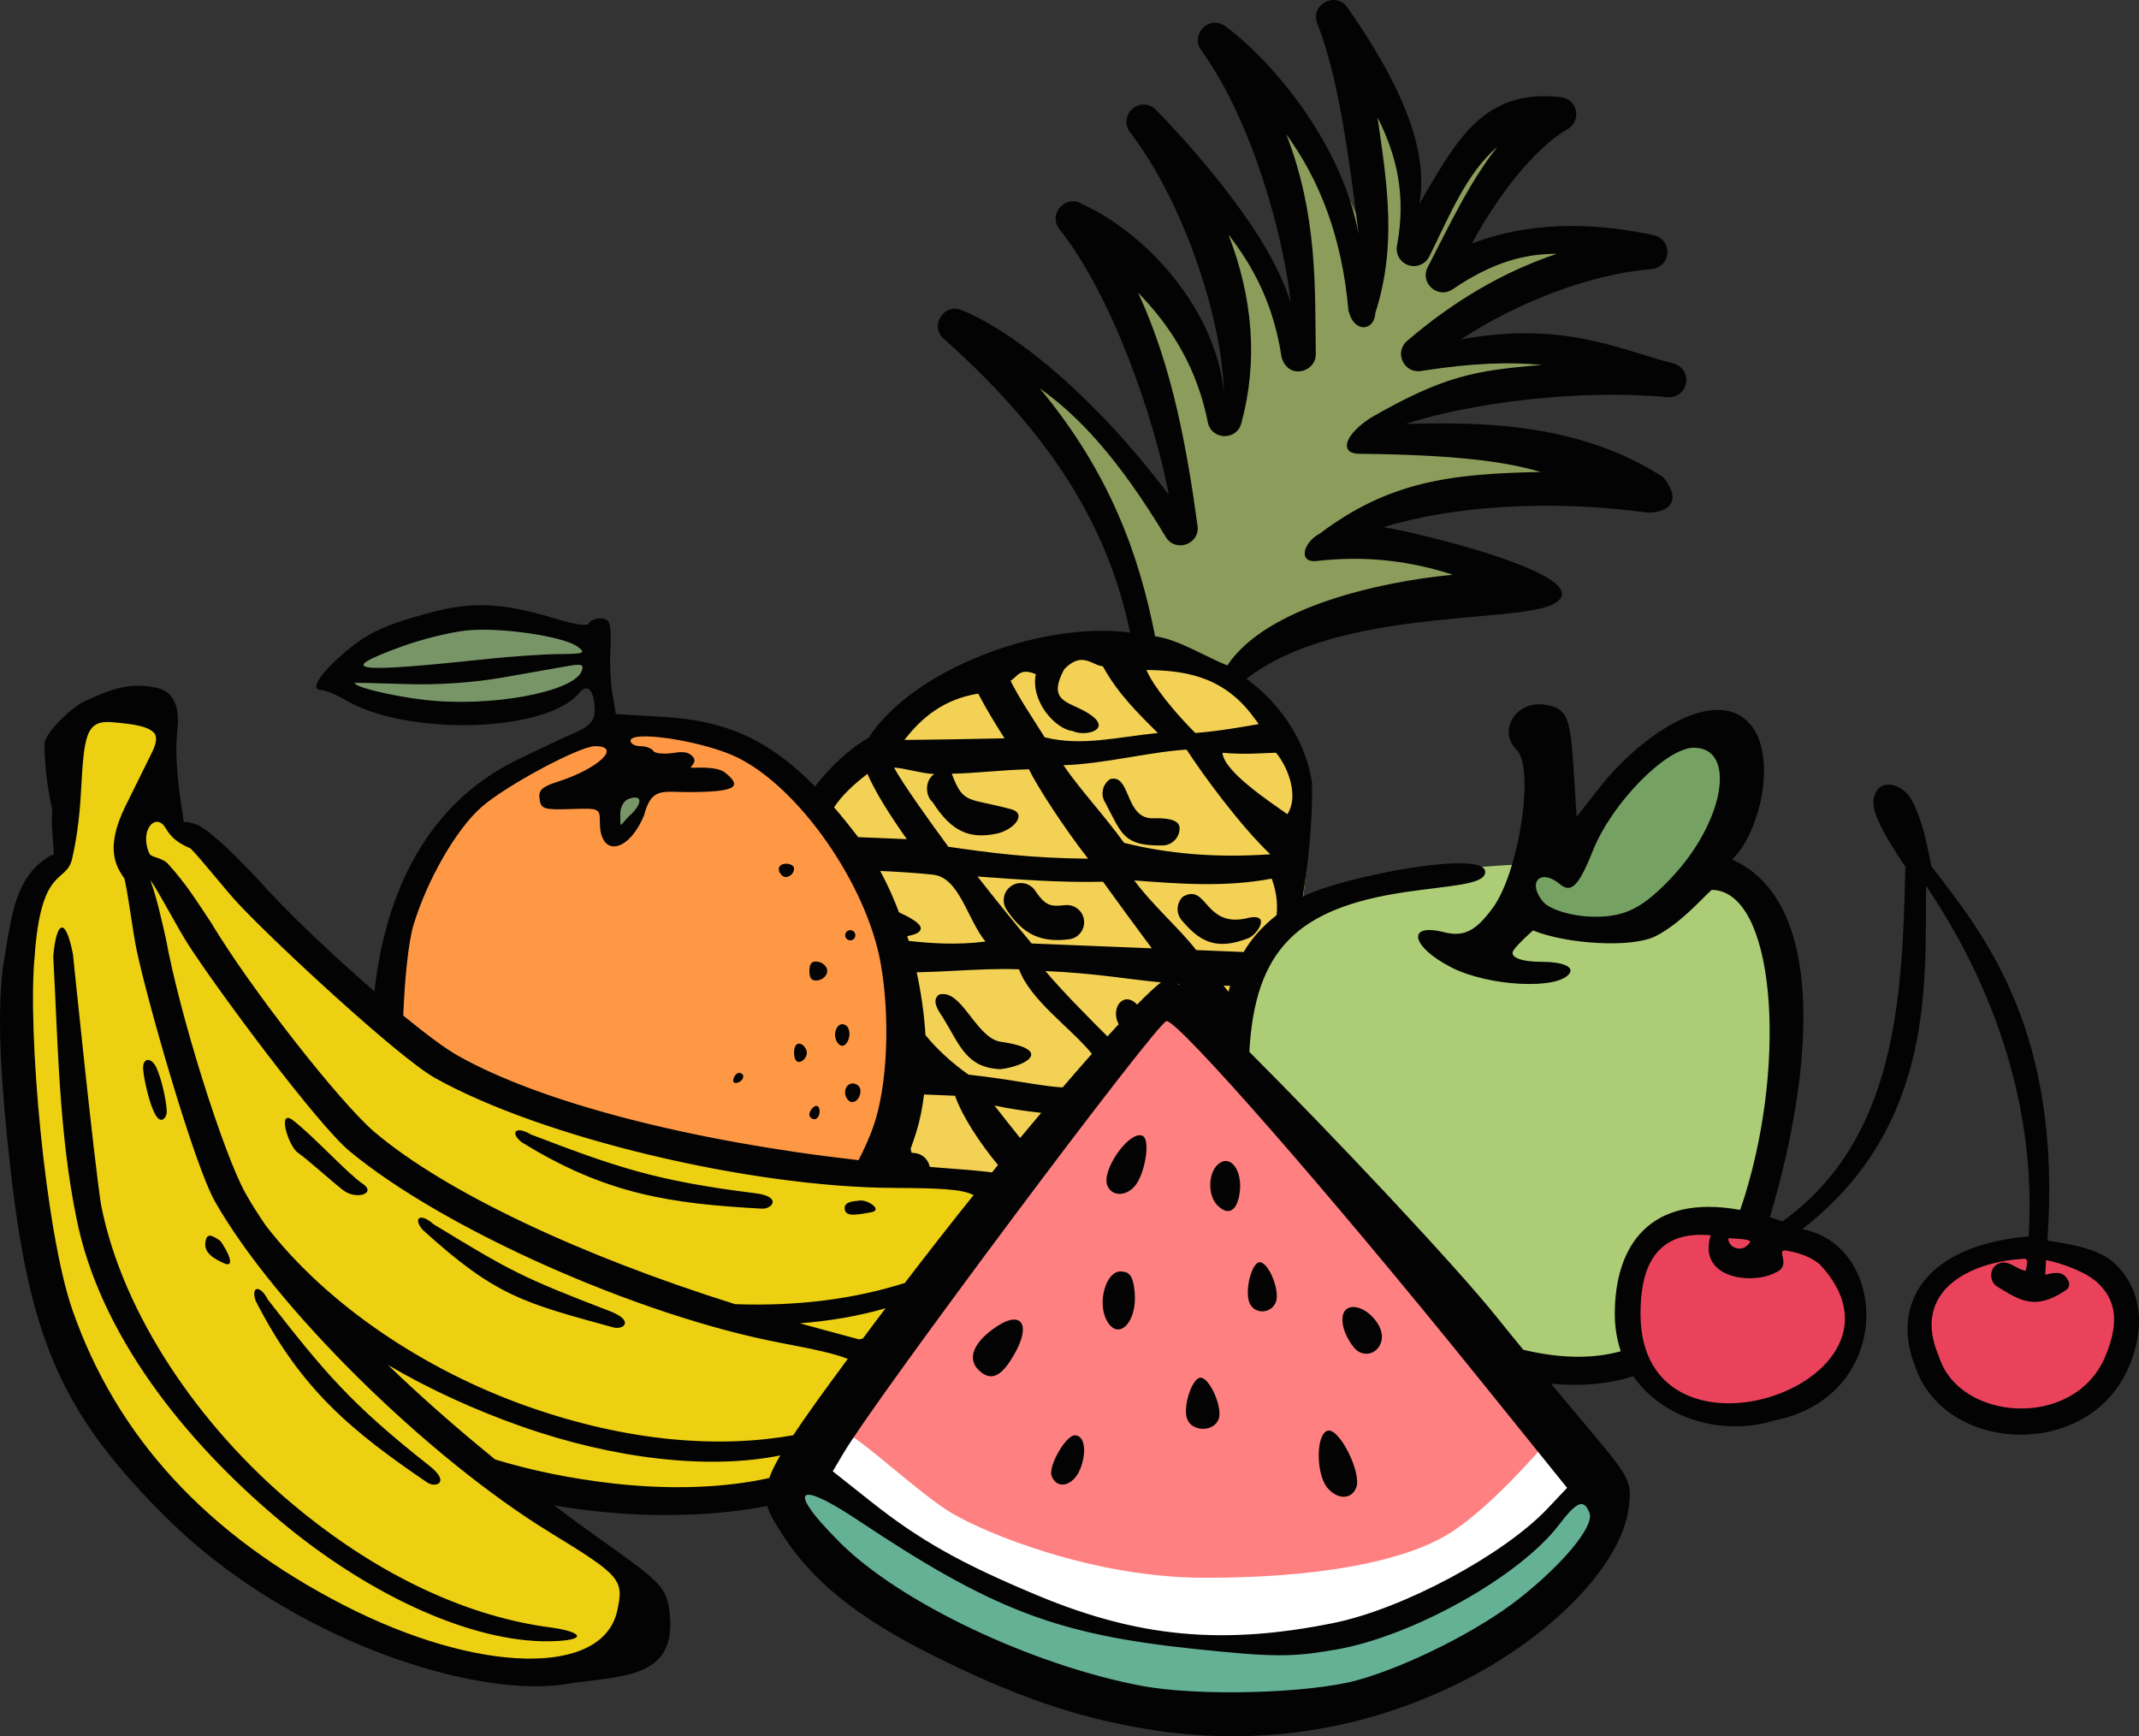 <?xml version="1.0" ?><svg xmlns="http://www.w3.org/2000/svg" width="347.671mm" height="282.209mm" viewBox="0 0 347.671 282.209">
    <rect x="0" y="0" width="347.671" height="282.209" fill="#333333" stroke="none"/>
    <path fill="#f3d155" d="m -336.89,436.414 c 4.419,-14.997 18.745,-63.222 67.574,-59.387 2.768,-1.583 14.51,3.138 15.065,5.85 2.848,-0.031 27.537,18.18 -1.91,72.352 -25.907,47.659 -90.683,30.289 -80.73,-18.815 z" color="#000" overflow="visible" paint-order="fill markers stroke" transform="translate(-2525.184,-2082.8) translate(2979.484,1810.783)"/>
    <path fill="#8b9c5b" d="m -269.315,377.027 c -5.296,-28.364 -29.728,-51.73 -29.728,-51.73 10.512,6.83 20.622,12.801 37.151,32.491 -0.798,-18.542 -9.355,-34.007 -17.272,-49.726 8.422,9.33 17.552,13.478 24.637,32.59 0.85,-17.647 -3.926,-33.574 -12.601,-48.306 8.669,11.716 20.395,20.786 24.559,36.402 2.177,-18.214 -4.637,-32.886 -10.733,-47.841 9.933,11.281 22.525,21.938 22.547,41.969 l -3.544,-40.541 c 4.871,8.877 7.584,13.914 10.222,29.128 7.765,-13.648 15.725,-19.284 22.558,-21.338 l -18.01,25.558 c 18.269,-6.34 21.197,-3.557 29.039,-3.696 l -31.81,17.369 34.211,3.447 c -13.983,3.603 -28.172,2.407 -44.746,11.215 l 43.862,5.852 c -17.153,2.637 -38.485,2.285 -48.208,10.236 l 31.339,7.061 c -20.457,4.187 -39.66,6.272 -48.407,15.713 -0.555,-2.712 -7.772,-3.115 -15.065,-5.85 z" color="#000" overflow="visible" paint-order="fill markers stroke" transform="translate(-2525.184,-2082.8) translate(2979.484,1810.783)"/>
    <path fill="#ff9845" d="m -375.463,372.358 c 7.419,0.056 13.595,2.128 18.334,4.949 1.697,10.952 -24.747,12.03 -32.118,10.74 -7.371,-1.29 -11.057,-6.002 -11.057,-6.002 0,0 11.262,-8.635 20.593,-9.504 1.458,-0.136 2.875,-0.195 4.249,-0.184 z m 26.42,18.939 c 12.389,-0.028 25.858,3.197 34.768,21.611 10.56,21.824 7.84,43.85 -1.55,55.38 -9.39,11.531 -23.606,31.38 -48.178,17.98 -24.572,-13.4 -35.128,-39.777 -22.612,-70.316 5.47,-13.347 20.914,-23.691 30.836,-24.382 2.185,-0.152 4.442,-0.269 6.736,-0.274 z" transform="translate(-2525.184,-2082.8) translate(2979.484,1810.783)"/>
    <path fill="#779569" fill-opacity=".985" d="m -374.821,372.35 c 13.338,-0.073 17.692,4.956 17.692,4.956 -4.387,6.637 -2.487,8.637 -16.004,10.829 -13.518,2.192 -27.172,-6.09 -27.172,-6.09 0,0 11.002,-9.446 24.842,-9.688 0.216,-0.004 0.43,-0.006 0.642,-0.007 z m 23.668,25.182 c 1.468,0.004 2.731,0.683 2.731,0.683 0.346,2.571 -2.971,8.819 -5.053,9.799 -2.082,0.981 -2.892,-5.943 -0.808,-8.886 0.879,-1.242 2.059,-1.598 3.131,-1.596 z" paint-order="markers stroke fill" transform="translate(-2525.184,-2082.8) translate(2979.484,1810.783)"/>
    <path fill="#eed013" d="m -429.889,385.924 1.295,4.643 1.32,0.329 -0.614,2.203 3.485,12.498 3.233,1.068 c 0,0 17.726,29.587 50.233,43.938 32.506,14.351 75.955,12.976 75.955,12.976 0,0 28.092,6.854 -8.704,24.712 -2.859,1.388 -5.735,2.568 -8.619,3.591 4.525,2.432 20.336,12.689 -14.139,22.168 -16.505,4.538 -32.465,3.669 -47.076,-1.231 12.043,8.979 21.539,14.316 21.539,14.316 0,0 20.497,20.397 -20.231,16.648 -40.729,-3.749 -67.726,-35.215 -77.059,-73.339 -9.332,-38.124 3.708,-59.601 3.708,-59.601 l 1.808,-8.138 -1.534,-10.766 3.032,-0.353 -0.562,-1.667 2.044,-0.631 0.369,-1.66 2.772,0.69 z" color="#000" overflow="visible" paint-order="fill markers stroke" transform="translate(-2525.184,-2082.8) translate(2979.484,1810.783)"/>
    <path fill="#accd76" d="m -206.311,412.482 c -9.444,0.376 -37.251,2.352 -41.851,12.168 -4.6,9.816 -11.536,39.055 10.489,54.035 22.025,14.98 48.959,27.786 64.78,0.094 15.82,-27.692 6.328,-61.136 -1.628,-64.704 2.673,-12.945 4.38,-35.086 -16.353,-15.736 -20.734,19.35 -15.437,14.144 -15.437,14.144 z" color="#000" overflow="visible" paint-order="fill markers stroke" transform="translate(-2525.184,-2082.8) translate(2979.484,1810.783)"/>
    <path fill="#75a262" d="m -203.721,419.95 c -2.836,-5.119 -1.629,-7.187 3.069,-9.883 4.698,-2.697 14.997,-16.298 17.993,-17.79 2.996,-1.492 10.473,-2.239 10.473,-2.239 0,0 2.022,15.931 -4.713,22.647 -6.735,6.716 -14.517,13.955 -26.823,7.265 z" paint-order="markers stroke fill" transform="translate(-2525.184,-2082.8) translate(2979.484,1810.783)"/>
    <path fill="#eb425b" d="m -175.098,471.159 c -23.131,-0.429 -14.957,26.728 -1.878,30.142 24.926,2.699 36.18,-25.048 6.929,-29.673 -1.828,-0.289 -3.509,-0.44 -5.051,-0.469 z m 50.131,4.477 c -7.874,0.082 -15.742,3.948 -16.642,11.874 0.023,12.577 7.44,14.23 12.44,15.485 4.999,1.256 20.973,0.732 20.973,-15.088 0,-8.157 -8.389,-12.359 -16.771,-12.272 z" color="#000" overflow="visible" paint-order="fill markers stroke" transform="translate(-2525.184,-2082.8) translate(2979.484,1810.783)"/>
    <path fill="#fff" d="m -328.137,514.822 c 3.354,-6.369 60.782,-77.315 61.793,-78.846 1.011,-1.531 3.23,-1.753 6.584,1.598 3.354,3.351 64.974,75.628 66.429,77.426 1.455,1.797 -0.567,8.455 -6.041,14.158 -5.474,5.703 -28.825,25.542 -62.311,21.437 -33.486,-4.105 -57.478,-19.994 -66.453,-35.773 z" paint-order="markers stroke fill" transform="translate(-2525.184,-2082.8) translate(2979.484,1810.783)"/>
    <path fill="#ff8080" d="m -317.608,504.526 c 3.008,0.932 12.625,10.275 18.099,13.492 5.474,3.218 22.784,10.43 40.957,10.452 18.173,0.022 32.228,-2.53 39.724,-7.146 7.496,-4.616 16.891,-16.067 16.891,-16.067 0,0 -47.467,-55.434 -49.489,-58.408 -2.022,-2.974 -14.376,-12.205 -14.376,-12.205 z" paint-order="markers stroke fill" transform="translate(-2525.184,-2082.8) translate(2979.484,1810.783)"/>
    <path fill="#65b195" d="m -328.137,514.822 4.562,-4.35 c 0,0 15.904,13.759 30.527,19.04 14.622,5.282 21.798,11.184 44.656,9.72 22.858,-1.465 34.152,-10.719 37.776,-13.049 3.625,-2.33 15.806,-13.182 15.806,-13.182 l 2.17,7.101 c 0,0 -21.107,36.216 -68.845,30.247 -47.738,-5.969 -66.651,-35.528 -66.651,-35.528 z" paint-order="markers stroke fill" transform="translate(-2525.184,-2082.8) translate(2979.484,1810.783)"/>
    <path fill="#030303" d="m -237.284,272.028 c -0.243,-0.022 -0.487,-0.011 -0.726,0.031 -1.592,0.277 -2.947,1.895 -2.168,3.821 3.43,8.439 5.339,23.067 6.706,34.211 -2.509,-14.054 -13.36,-27.641 -21.653,-33.805 -2.56,-1.9 -5.794,1.28 -3.937,3.872 8.725,12.154 13.605,31.447 14.553,41.144 -3.161,-10.907 -15.349,-24.678 -21.891,-31.435 -1.03,-1.061 -2.708,-1.135 -3.828,-0.17 -1.12,0.965 -1.294,2.636 -0.397,3.812 9.081,11.858 15.031,31.039 15.247,42.198 -1.379,-13.632 -12.8,-25.912 -23.001,-30.495 -2.659,-1.731 -5.687,1.606 -3.708,4.085 8.396,10.505 15.314,30.281 17.773,43.159 -11.587,-15.39 -24.453,-26.224 -33.662,-30.034 -2.911,-1.204 -5.278,2.579 -2.923,4.671 19.126,16.983 27.051,32.316 30.287,47.735 -15.039,-1.898 -35.631,6.325 -42.506,17.112 -3.375,1.938 -6.219,4.743 -8.717,7.902 -7.498,-7.636 -14.535,-10.697 -24.498,-11.291 l -7.866,-0.47 -0.535,-3.164 c -0.294,-1.74 -0.468,-4.584 -0.388,-6.318 0.249,-5.356 0.062,-6.06 -1.606,-6.06 -0.876,0 -1.717,0.364 -1.869,0.81 -0.164,0.479 -2.317,0.182 -5.261,-0.726 -5.418,-1.669 -9.421,-2.386 -13.396,-2.212 -2.385,0.104 -4.759,0.528 -7.423,1.259 -7.48,2.053 -10.118,3.328 -14.086,6.812 -3.675,3.227 -5.135,5.684 -3.378,5.684 0.675,0 2.469,0.734 3.988,1.629 10.071,5.942 32.68,5.276 37.96,-1.118 1.427,-1.729 2.532,-0.463 2.552,2.923 0.013,2.186 -1.853,2.949 -4.876,4.252 -0.551,0.238 -4.106,1.921 -7.428,3.513 -13.368,6.406 -21.407,19.317 -23.491,37.723 -0.002,0.019 -0.003,0.038 -0.005,0.057 -6.95,-6.009 -14.523,-13.189 -19.083,-18.372 -3.058,-3.142 -5.033,-5.354 -8.647,-8.111 -1.233,-0.813 -2.456,-1.041 -3.233,-1.068 -1.958,-11.347 -0.998,-14.711 -0.972,-16.053 0.054,-2.744 -0.653,-5.145 -3.587,-5.759 -1.238,-0.259 -2.381,-0.338 -3.451,-0.288 -3.209,0.149 -5.76,1.459 -8.241,2.561 -1.812,0.805 -6.216,4.878 -6.41,6.81 -0.026,1.398 0.128,5.815 1.262,10.805 -0.267,2.57 0.239,5.258 0.239,7.169 -6.119,3.054 -6.82,9.661 -7.955,16.536 -1.299,7.037 -0.975,17.972 0.954,34.926 3.165,27.811 8.54,39.765 25.397,56.495 19.759,19.61 50.509,29.812 65.903,26.777 9.422,-1.223 17.352,-1.165 15.699,-12.323 -0.668,-3.599 -2.174,-4.664 -11.951,-11.614 -2.287,-1.626 -4.528,-3.28 -6.745,-4.944 12.463,2.167 24.824,2.013 34.672,0.105 0.411,1.423 1.288,2.816 2.458,4.645 4.806,7.515 12.223,13.497 24.157,19.483 13.519,6.78 23.562,10.252 35.128,12.143 17.348,2.838 34.24,0.431 49.911,-7.109 15.466,-7.443 27.321,-19.581 28.391,-29.071 0.476,-4.225 0.258,-4.627 -7.446,-13.744 -1.547,-1.83 -3.394,-4.064 -5.186,-6.227 4.832,0.475 9.31,0.077 13.359,-1.214 4.864,7.072 14.721,9.75 22.846,7.217 19.643,-3.857 18.781,-28.447 4.611,-31.122 21.843,-16.903 19.913,-40.726 20.124,-55.806 5.874,8.706 18.37,29.718 16.671,56.97 -18.715,1.731 -21.811,12.569 -18.57,20.791 4.535,14.588 28.34,15.796 34.858,0.441 3.122,-7.354 1.5,-13.28 -2.259,-16.781 -2.773,-2.582 -7.467,-3.169 -10.981,-3.772 2.414,-34.283 -10.38,-49.803 -18.848,-60.825 -0.205,-0.953 -0.905,-4.627 -1.577,-6.749 -0.452,-1.429 -0.972,-2.855 -1.665,-4.064 -1.319,-2.532 -5.547,-3.96 -6.158,0.005 -0.106,0.869 0.072,1.504 0.28,2.159 0.415,1.31 1.125,2.665 1.895,4.01 1.126,1.965 2.384,3.829 2.988,4.703 -0.489,21.025 -1.321,44.23 -19.971,57.655 -0.703,-0.245 -1.386,-0.464 -2.057,-0.668 0.485,-1.616 0.974,-3.316 1.484,-5.277 5.94,-22.868 6.562,-46.6 -7.628,-52.87 4.697,-4.41 7.656,-17.638 2.438,-22.535 -5.702,-5.35 -17.205,2.241 -23.979,10.853 l -3.719,4.729 -0.563,-8.813 c -0.482,-7.545 -1.157,-8.897 -4.692,-9.399 -0.291,-0.041 -0.574,-0.061 -0.851,-0.06 -4.145,0.005 -6.567,4.484 -3.621,7.43 2.941,2.941 0.359,19.875 -3.915,25.681 -2.792,3.792 -4.703,4.735 -7.942,3.922 -6.114,-1.535 -5.34,2.34 1.137,5.689 6.106,3.158 17.61,3.731 19.321,0.963 0.662,-1.071 -1.238,-1.831 -4.579,-1.831 -3.34,0 -5.241,-0.76 -4.579,-1.831 0.623,-1.007 3.2,-3.268 3.2,-3.268 5.291,2.182 15.99,2.934 19.942,0.92 3.951,-2.015 7.217,-5.807 9.098,-7.518 10.231,0.127 12.273,27.414 5.406,49.639 -0.254,0.822 -0.518,1.61 -0.788,2.384 -14.766,-2.686 -20.37,5.878 -20.369,16.919 3.1e-4,2.204 0.348,4.222 0.973,6.048 -4.521,1.265 -9.699,1.196 -15.662,-0.19 -0.064,-0.015 -0.125,-0.032 -0.189,-0.047 -1.446,-1.773 -3.042,-3.717 -4.049,-4.983 -6.784,-8.53 -26.892,-29.851 -40.478,-43.443 0.926,-16.571 7.773,-23.356 25.34,-25.963 7.148,-1.061 12.76,-1.162 12.997,-3.152 0.124,-1.041 -1.407,-1.49 -3.846,-1.531 -7.058,-0.117 -21.681,3.183 -25.801,5.443 1.042,-6.54 1.602,-12.863 1.5,-18.523 -0.916,-6.155 -4.491,-12.364 -10.643,-16.913 14.817,-11.501 43.691,-8.957 49.794,-12.103 8.601,-4.393 -22.778,-11.858 -27.531,-12.537 11.295,-3.47 27.031,-4.496 42.731,-2.395 1.452,0.191 6.841,-0.54 2.731,-5.738 -14.092,-9.082 -30.317,-8.921 -41.855,-8.642 10.778,-3.519 28.539,-5.679 42.557,-4.354 1.452,0.136 2.766,-0.868 3.015,-2.305 0.249,-1.438 -0.651,-2.825 -2.064,-3.185 -8.788,-2.232 -17.761,-6.927 -34.486,-3.917 8.491,-5.617 20.462,-10.574 30.951,-11.404 1.383,-0.111 2.475,-1.219 2.565,-2.603 0.09,-1.384 -0.849,-2.625 -2.205,-2.915 -8.03,-1.708 -18.934,-2.731 -29.57,1.364 3.939,-7.346 9.98,-15.404 15.559,-18.607 1.904,-1.094 1.86,-3.855 -0.076,-4.888 -0.211,-0.116 -0.438,-0.198 -0.671,-0.254 -13.202,-1.698 -17.515,7.472 -23.348,17.26 2.008,-10.893 -6.181,-23.976 -11.705,-31.889 -0.537,-0.766 -1.256,-1.135 -1.984,-1.201 z m 6.886,19.076 c 3.046,6.03 4.719,12.559 3.161,20.856 -0.262,1.406 0.58,2.784 1.952,3.191 1.372,0.407 2.829,-0.287 3.377,-1.609 3.197,-6.389 5.916,-13.32 10.993,-17.661 -4.588,5.777 -7.882,12.954 -11.321,19.558 -1.341,2.578 1.655,5.235 4.055,3.597 6.515,-4.456 11.862,-5.796 16.922,-5.76 -8.918,2.984 -17,7.86 -24.34,14.163 -2.134,1.834 -0.526,5.315 2.254,4.879 8.616,-1.352 14.737,-1.483 19.67,-0.975 -10.846,0.852 -16.023,1.803 -27.763,8.544 -4.657,3.011 -4.998,5.858 -1.994,5.889 16.207,0.156 24.135,1.345 29.537,2.954 -14.692,0.281 -24.675,1.565 -35.864,10.002 -2.742,1.435 -3.603,4.819 -0.528,4.469 8.276,-0.947 15.462,0.07 22.133,2.239 -11.913,1.12 -30.375,5.27 -36.649,14.726 -3.258,-1.236 -8.023,-4.27 -11.742,-4.721 -2.545,-12.924 -7.156,-26.346 -18.741,-40.293 6.139,4.342 12.646,11.146 20.473,24.145 1.568,2.601 5.575,1.185 5.161,-1.824 -1.664,-12.034 -3.947,-25.528 -9.656,-37.877 5.579,5.704 9.619,12.445 11.329,21.06 0.576,2.893 4.661,3.036 5.436,0.189 2.76,-10.154 1.875,-20.433 -2.077,-30.682 4.118,5.291 7.347,11.435 8.633,19.948 1.119,3.711 5.507,2.401 5.556,-0.454 -0.144,-11.071 0.292,-22.604 -4.788,-35.801 5.395,7.424 9.028,16.592 10.098,28.64 0.928,3.84 4.254,3.272 4.368,0.379 3.519,-10.915 1.923,-20.936 0.359,-31.771 z m -145.805,83.268 c 5.66,-0.066 13.842,1.287 15.803,2.772 1.365,1.035 1.043,1.16 -3.042,1.19 -2.512,0.019 -7.745,0.373 -11.628,0.788 -22.233,2.373 -24.905,1.963 -13.701,-2.104 3.08,-1.118 7.725,-2.254 10.322,-2.526 0.68,-0.071 1.437,-0.109 2.246,-0.119 z m 97.663,4.91 c 1.326,-0.031 2.363,0.928 3.494,1.04 2.492,4.492 5.617,7.52 8.938,10.842 -6.576,0.643 -12.312,2.202 -18.376,0.701 -0.059,-0.091 -0.123,-0.187 -0.182,-0.276 -1.898,-3.037 -3.875,-5.903 -5.383,-8.919 1.143,-0.614 1.44,-2.203 4.104,-1.069 -0.889,4.528 3.314,8.969 5.942,9.222 2.031,0.999 6.508,-0.16 2.957,-2.621 -3.101,-2.214 -7.295,-1.794 -4.278,-7.397 1.087,-1.128 1.988,-1.503 2.784,-1.522 z m -82.088,0.801 c 1.033,-0.075 1.181,0.206 0.876,1.001 -1.329,3.464 -15.042,5.958 -25.7,4.673 -5.294,-0.638 -11.209,-2.077 -11.214,-2.729 0,-0.056 3.705,0.019 8.235,0.176 5.202,0.179 11.09,-0.221 15.989,-1.086 4.265,-0.754 8.977,-1.586 10.471,-1.848 0.557,-0.098 0.999,-0.162 1.344,-0.187 z m 92.673,0.837 c 5.443,0.086 12.245,0.612 17.378,7.619 0.297,0.374 0.585,0.766 0.862,1.173 -1.866,0.337 -6.458,1.154 -10.302,1.448 -3.349,-3.36 -6.818,-7.569 -7.938,-10.239 z m -27.354,3.837 c 1.318,2.525 2.9,5.09 4.282,7.269 -6.413,0.142 -12.039,0.223 -16.268,0.265 2.807,-3.644 6.389,-6.62 11.986,-7.534 z m -140.911,4.64 c 3.175,0.249 5.123,0.586 6.195,1.172 0.881,0.481 1.765,1.127 0.341,3.923 -0.788,1.546 -1.794,3.679 -3.249,6.58 -1.363,2.693 -2.842,5.522 -2.901,8.796 0.064,1.995 0.527,3.212 1.763,4.968 0.644,2.709 1.346,8.63 2,11.711 1.836,8.649 9.36,34.868 12.709,40.764 9.75,17.163 34.452,41.551 54.525,53.834 11.456,7.01 11.982,7.629 10.849,12.723 -2.372,10.658 -22.525,10.262 -44.28,-0.873 -22.364,-11.446 -37.092,-27.443 -44.269,-48.086 -4.437,-12.759 -7.331,-45.549 -6.127,-57.5 1.037,-14.774 5.125,-11.738 6.063,-15.728 0.626,-2.662 1.203,-6.111 1.474,-11.11 0.477,-8.798 0.761,-11.5 4.908,-11.175 z m 86.324,2.32 c 3.552,-0.12 11.17,1.38 15.271,3.339 10.092,4.817 21.15,20.604 23.459,33.489 1.597,8.911 1.102,20.098 -1.173,26.544 -0.653,1.85 -1.474,3.69 -2.419,5.501 -27.297,-3.081 -51.789,-9.408 -65.241,-17.056 -2.02,-1.148 -5.186,-3.532 -8.758,-6.448 0.242,-5.946 0.832,-11.964 1.667,-14.716 v 0.003 c 2.234,-7.372 6.952,-15.564 11.033,-19.157 3.977,-3.5 15.93,-9.913 18.477,-9.913 4.422,0 0.56,3.658 -6.116,5.793 -2.527,0.808 -3.111,1.371 -2.907,2.8 0.23,1.617 0.714,1.774 5.031,1.627 4.724,-0.16 4.776,-0.137 4.776,2.182 0,5.714 4.659,4.956 7.177,-1.168 1.24,-4.62 2.956,-3.758 7.357,-3.772 7.412,-0.019 8.82,-0.8 5.772,-3.197 -1.242,-0.977 -4.448,-0.76 -5.3,-0.76 -0.852,0 1.218,-0.813 -0.057,-1.955 -0.453,-0.406 -1.017,-0.774 -2.892,-0.47 -1.59,0.258 -3.107,0.12 -3.371,-0.306 -0.264,-0.427 -1.205,-0.776 -2.091,-0.776 -0.887,0 -1.612,-0.396 -1.612,-0.881 0,-0.443 0.733,-0.662 1.917,-0.702 z m 170.909,1.836 c 7.017,0 4.965,12.004 -3.606,21.092 -4.649,4.93 -7.476,6.379 -12.443,6.379 -3.535,0 -7.345,-1.106 -8.467,-2.458 -2.626,-3.164 -0.413,-5.46 2.74,-2.843 1.869,1.551 3.068,0.327 5.407,-5.517 3.074,-7.683 11.892,-16.653 16.37,-16.653 z m -82.45,0.301 c 2.77,4.25 8.635,12.259 13.608,17.022 -9.056,0.627 -16.854,-0.131 -23.767,-1.864 -3.047,-4.261 -7.156,-8.65 -9.854,-12.616 6.698,-0.225 13.86,-2.144 20.012,-2.541 z m 14.542,0.512 c 2.205,2.692 3.651,7.307 1.84,9.993 -2.895,-2.057 -10.292,-6.925 -10.549,-9.978 3.928,0.306 5.828,0.066 8.709,-0.015 z m -62.094,2.429 c 1.368,-0.014 4.901,1.046 6.555,1.023 -1.641,1.101 -1.431,3.609 -0.288,4.575 3.154,4.926 6.097,6.023 10.497,5.112 2.898,-0.695 4.848,-3.26 2.28,-3.956 -6.991,-1.895 -7.773,-0.709 -9.657,-5.772 3.735,-0.06 8.166,-0.612 12.54,-0.72 1.308,2.728 5.714,9.539 9.622,14.529 -9.647,-0.075 -16.2,-1 -22.713,-1.935 -3.033,-4.121 -7.21,-9.954 -8.834,-12.856 z m -4.323,1.006 c 1.336,3.046 3.58,6.609 6.405,10.613 l -7.909,-0.329 c -1.338,-1.754 -2.637,-3.366 -3.909,-4.843 1.256,-1.911 2.991,-3.559 5.413,-5.441 z m 40.057,0.774 c -0.181,-0.007 -0.377,0.015 -0.591,0.069 -1.286,0.853 -1.637,2.586 -0.784,3.872 2.666,5.056 2.931,7.045 9.328,6.921 1.543,-0.035 2.765,-1.314 2.73,-2.856 -0.035,-1.543 -2.676,-1.594 -4.218,-1.559 -4.457,0.171 -3.752,-6.344 -6.465,-6.447 z m -77.67,3.077 c 0.907,0.112 0.714,1.216 -0.727,2.657 -1.882,1.626 -1.823,3.007 -1.823,-0.049 0,-1.03 0.577,-2.093 1.282,-2.364 v -5.1e-4 c 0.541,-0.208 0.966,-0.281 1.268,-0.243 z m -77.774,3.945 c 0.448,0.033 0.91,0.34 1.298,0.992 1.02,1.716 2.113,2.476 4.079,3.34 1.952,1.985 5.615,6.69 7.769,8.989 6.045,6.453 26.045,25 31.961,28.314 17.221,9.646 50.978,17.741 74.51,17.871 7.575,0.042 11.075,0.182 13.028,1.161 -3.778,4.707 -7.524,9.507 -11.176,14.286 -7.79,2.479 -17.032,3.834 -27.589,3.447 -25.203,-7.915 -47.043,-18.229 -58.489,-27.879 -5.731,-4.832 -20.406,-23.616 -26.729,-34.212 -2.433,-3.647 -3.972,-6.182 -7.022,-9.552 -1.064,-1.024 -2.677,-0.926 -2.984,-1.64 -1.228,-2.857 1.2e-4,-5.217 1.345,-5.117 z m 102.218,6.81 c -1.284,0 -1.65,0.98 -0.715,1.915 0.664,0.664 1.961,-0.086 1.961,-1.134 0,-0.43 -0.561,-0.781 -1.246,-0.781 z m 15.252,1.178 c 2.915,0.123 5.771,0.313 8.542,0.598 4.352,0.448 5.544,7.169 8.572,10.878 -4.702,0.587 -8.735,0.302 -12.479,-0.104 -0.078,-0.263 -0.167,-0.518 -0.248,-0.779 1.658,-0.276 3.299,-1.033 1.251,-2.46 -0.964,-0.671 -1.797,-1.032 -2.583,-1.404 -0.901,-2.367 -1.913,-4.638 -3.055,-6.729 z m 15.817,0.901 c 6.683,0.48 13.336,1.012 20.399,0.85 2.724,3.783 5.416,7.454 7.929,10.821 -7.404,-0.296 -9.607,-0.382 -19.532,-0.785 -3.048,-3.665 -6.038,-7.349 -8.796,-10.885 z m 47.812,0.344 c 0.603,1.604 1.049,3.727 0.798,5.93 -2.211,1.772 -3.991,3.654 -5.355,5.996 -2.23,-0.09 -5.567,-0.225 -7.718,-0.311 -2.451,-3.233 -7.211,-7.416 -10.058,-11.324 7.411,0.569 14.823,1.131 22.332,-0.291 z m -182.233,0.296 h 5.2e-4 c 0.022,0.016 0.038,0.03 0.061,0.046 1.557,2.308 4.3,7.602 5.998,10.255 4.766,7.447 21.046,29.333 26.258,33.671 15.172,12.626 46.884,26.746 69.997,31.168 5.655,1.082 8.964,1.783 11.014,2.63 -3.911,5.276 -6.811,9.304 -8.868,12.405 -11.813,2.093 -26.533,1.196 -43.258,-4.711 -16.241,-5.736 -32.322,-16.215 -42.458,-29.362 -1.233,-1.799 -2.352,-3.552 -3.287,-5.222 -3.661,-6.541 -10.776,-29.292 -12.96,-41.436 -0.827,-3.561 -1.382,-6.219 -2.498,-9.444 z m 141.747,0.433 c -0.267,-0.027 -0.538,-0.016 -0.806,0.036 -0.356,0.068 -0.706,0.208 -1.026,0.422 -1.282,0.858 -1.626,2.593 -0.768,3.876 1.217,1.819 2.571,3.282 4.37,4.127 1.799,0.845 3.766,0.921 5.785,0.671 1.531,-0.19 2.619,-1.585 2.429,-3.116 -0.111,-0.898 -0.65,-1.686 -1.446,-2.116 -0.508,-0.279 -1.094,-0.385 -1.67,-0.314 -1.478,0.183 -2.185,0.07 -2.721,-0.182 -0.536,-0.252 -1.178,-0.796 -2.103,-2.178 -0.483,-0.721 -1.243,-1.145 -2.044,-1.226 z m 27.39,1.769 c -0.385,0.013 -0.819,0.143 -1.327,0.429 -1.119,1.063 -1.165,2.831 -0.102,3.95 3.123,3.716 5.872,4.679 10.742,2.803 1.439,-0.558 3.663,-3.974 0.195,-3.346 -6.5,1.739 -6.81,-3.927 -9.507,-3.836 z m -183.601,5.457 c -0.586,0.124 -1.088,1.749 -1.346,4.664 0.751,13.639 0.903,28.66 3.764,42.549 3.758,18.938 17.618,36.186 32.844,49.001 15.227,12.816 32.65,20.508 45.378,19.749 5.141,-0.306 3.451,-1.602 -1.241,-2.217 -12.523,-1.644 -27.234,-7.739 -42.052,-20.21 -14.817,-12.47 -27.353,-30.48 -30.905,-48.372 -1.144,-7.076 -4.586,-40.824 -4.586,-40.824 -0.6,-3.087 -1.27,-4.463 -1.856,-4.339 z m 128.199,0.42 c -0.457,0 -0.83,0.374 -0.83,0.83 0,0.457 0.374,0.831 0.83,0.831 0.457,0 0.83,-0.374 0.83,-0.831 0,-0.457 -0.374,-0.83 -0.83,-0.83 z m -5.848,5.118 c -0.552,0.102 -0.797,0.588 -0.797,1.527 0,1.251 0.434,1.699 1.454,1.502 0.799,-0.154 1.453,-0.83 1.453,-1.502 0,-0.673 -0.654,-1.349 -1.453,-1.503 -0.255,-0.049 -0.473,-0.058 -0.657,-0.024 z m 28.182,1.244 c 1.705,-0.053 3.411,-0.066 5.098,0.003 1.854,5.06 8.366,9.477 11.844,13.731 -1.517,1.716 -3.084,3.506 -4.766,5.471 -3.744,-0.227 -8.05,-1.285 -15.285,-2.078 -2.685,-1.891 -5.066,-4.062 -6.999,-6.426 -0.207,-3.365 -0.693,-6.81 -1.429,-10.213 3.695,-0.063 7.599,-0.366 11.537,-0.488 z m 9.384,0.29 c 8.081,0.327 13.582,1.364 18.782,1.837 -0.921,0.705 -2.233,1.93 -3.875,3.607 -0.598,-0.632 -1.206,-0.889 -1.742,-0.847 -1.249,0.098 -2.101,1.728 -1.498,3.498 0.073,0.196 0.167,0.357 0.245,0.545 -0.597,0.645 -1.179,1.269 -1.826,1.983 -3.449,-3.456 -7.12,-7.139 -10.087,-10.622 z m 21.514,2.057 c 0.045,0.002 0.091,0.009 0.135,0.011 0.088,0.115 0.141,0.176 0.229,0.29 -0.126,-0.105 -0.251,-0.209 -0.364,-0.301 z m 7.442,0.304 c 0.206,0.008 0.646,0.026 1.059,0.042 -0.084,0.316 -0.173,0.62 -0.249,0.95 -0.265,-0.332 -0.572,-0.691 -0.81,-0.992 z m -45.511,1.374 c -0.227,-0.009 -0.459,0.013 -0.698,0.072 -1.274,0.87 -0.313,2.408 0.557,3.682 2.846,4.628 3.826,8.19 9.362,8.46 4.135,-0.469 8.695,-3.115 0.372,-4.421 -4.003,-0.265 -6.191,-7.651 -9.593,-7.793 z m 36.247,4.388 c 2.005,0 26.626,28.157 50.402,57.64 l 14.705,18.234 -3.148,3.33 c -7.171,7.586 -23.55,16.356 -34.803,18.634 -17.928,3.629 -31.643,2.368 -47.942,-4.407 -12.489,-5.192 -19.284,-9.008 -27.182,-15.267 l -6.285,-4.981 1.728,-2.924 c 5.382,-9.11 51.097,-70.258 52.526,-70.258 z m -52.785,0.51 c -0.12,0.012 -0.237,0.051 -0.344,0.116 -1.025,0.634 -0.987,2.641 0.064,3.29 1.02,0.63 2.016,-1.655 1.256,-2.885 -0.225,-0.364 -0.615,-0.558 -0.976,-0.521 z m -6.945,3.155 c -0.071,-0.002 -0.137,0.008 -0.201,0.03 -0.379,0.129 -0.615,0.661 -0.615,1.464 0,1.071 0.42,1.659 1.038,1.453 0.571,-0.19 1.039,-0.844 1.039,-1.453 0,-0.609 -0.467,-1.264 -1.039,-1.454 -0.077,-0.026 -0.152,-0.039 -0.222,-0.04 z m -105.799,2.659 c -0.496,-0.019 -0.886,0.472 -0.812,1.528 0.124,1.779 1.41,7.688 2.735,8.168 0.458,0.166 1.147,-0.336 1.099,-1.444 -0.092,-2.1 -1.147,-6.314 -1.971,-7.518 -0.323,-0.471 -0.711,-0.721 -1.05,-0.734 z m 96.075,2.095 c -0.331,-0.037 -0.751,0.386 -0.934,0.934 -0.183,0.548 0.116,0.847 0.665,0.665 1.071,-0.357 1.263,-1.496 0.27,-1.599 z m 18.46,1.723 c -1.251,0 -1.708,1.754 -0.715,2.746 0.776,0.775 1.961,-0.161 1.961,-1.549 0,-0.658 -0.561,-1.197 -1.246,-1.197 z m 11.578,1.792 c 1.638,0.069 3.042,0.134 5.039,0.21 1.176,3.34 3.915,7.528 6.978,11.255 -0.323,0.396 -0.647,0.797 -0.972,1.197 -2.18,-0.287 -5.17,-0.514 -9.501,-0.837 -0.206,-0.015 -0.406,-0.041 -0.611,-0.057 -0.235,-1.176 -1.175,-2.123 -2.43,-2.244 -0.47,-0.045 -0.384,-0.038 -0.536,-0.073 -0.025,-0.126 -0.111,-0.419 -0.151,-0.602 0.32,-0.885 0.635,-1.803 0.949,-2.819 0.574,-1.859 0.972,-3.893 1.236,-6.03 z m 11.443,1.792 c 2.535,0.554 5.07,0.911 7.598,1.19 -1.137,1.352 -2.251,2.666 -3.427,4.087 -1.416,-1.78 -2.83,-3.538 -4.171,-5.277 z m -28.928,0.057 c -0.099,-0.004 -0.208,0.027 -0.322,0.097 -0.457,0.282 -0.831,0.865 -0.831,1.295 0,0.43 0.374,0.781 0.831,0.781 0.457,0 0.83,-0.582 0.83,-1.294 0,-0.534 -0.21,-0.866 -0.508,-0.879 z m -85.854,1.963 c -1.407,-0.165 0.177,4.705 1.579,5.669 1.602,1.103 5.091,4.315 7.286,6.038 2.195,1.723 5.577,0.551 3.203,-1.034 -2.373,-1.585 -8.008,-7.764 -11.273,-10.269 -0.332,-0.255 -0.594,-0.381 -0.795,-0.405 z m 37.418,2.013 c -0.151,0.017 -0.272,0.061 -0.36,0.13 -0.352,0.274 -0.168,0.935 0.814,1.761 13.679,8.48 24.123,10.032 39.128,10.842 1.632,0.088 3.344,-1.957 -1.098,-2.509 -16.222,-2.014 -22.562,-4.245 -36.453,-9.542 -0.864,-0.535 -1.579,-0.733 -2.031,-0.683 z m 101.117,0.805 c -2.166,-0.275 -6.348,5.712 -5.414,8.147 0.693,1.805 3.035,1.845 4.502,0.077 1.636,-1.971 2.511,-7.344 1.316,-8.082 -0.124,-0.077 -0.26,-0.123 -0.404,-0.142 z m 14.065,4.195 c -0.448,-0.071 -0.932,0.068 -1.413,0.467 -1.703,1.412 -1.788,5.104 -0.157,6.736 h 0.001 c 1.796,1.796 3.26,0.904 3.628,-2.211 0.315,-2.669 -0.713,-4.778 -2.059,-4.992 z m -59.582,6.401 c -1.375,0.138 -2.774,0.22 -2.561,1.487 0.213,1.267 2.252,0.785 4.244,0.441 1.992,-0.344 -0.332,-1.969 -1.684,-1.928 z m -71.305,2.798 c -0.151,-0.011 -0.279,0.011 -0.378,0.062 -0.396,0.205 -0.336,0.889 0.479,1.88 11.902,10.833 16.41,11.883 31.039,15.9 1.576,0.433 3.556,-1.059 -0.622,-2.667 -14.159,-5.45 -15.956,-6.39 -28.646,-14.133 -0.752,-0.684 -1.418,-1.009 -1.872,-1.042 z m 207.929,2.785 c 0.496,9.6e-4 1.014,0.026 1.555,0.076 -2.205,7.239 7.084,8.017 10.518,6.064 2.796,-1.07 -0.054,-3.79 1.701,-3.586 1.239,0.206 3.559,0.659 5.466,2.201 18.055,19.104 -28.876,35.436 -29.088,8.269 -0.059,-7.653 2.407,-13.039 9.847,-13.025 z m -242.367,0.145 c -0.437,-0.009 -0.665,0.355 -0.753,1.16 -0.166,1.515 1.076,2.452 3.022,3.318 1.946,0.866 0.663,-1.923 -0.579,-3.63 -0.757,-0.541 -1.305,-0.837 -1.69,-0.847 z m 246.822,0.403 c 1.249,0.093 4.013,0.142 3.448,0.722 -1.311,1.917 -3.663,0.64 -3.448,-0.722 z m 48.104,3.344 c 0.79,0.072 0.292,1.145 0.211,1.963 -1.367,-0.234 -2.366,-1.355 -3.639,-1.363 -2.425,0.209 -2.495,3.106 -0.949,3.958 3.468,2.095 5.965,3.931 10.891,0.693 1.007,-0.57 0.942,-1.407 0.212,-2.305 -0.814,-1.001 -2.431,-0.592 -3.352,-0.335 0.034,-0.381 0.106,-2.026 0.136,-2.405 2.735,0.567 6.512,1.961 8.337,3.661 2.63,2.449 3.915,5.821 1.258,12.079 -5.038,11.869 -23.72,10.508 -27.002,-0.048 -4.664,-10.737 5.192,-15.365 13.473,-15.864 0.17,-0.034 0.31,-0.044 0.423,-0.034 z m -124.31,0.559 c -1.28,0 -2.453,4.537 -1.688,6.53 0.759,1.979 3.555,1.939 4.323,-0.062 0.708,-1.845 -1.175,-6.468 -2.635,-6.468 z m -22.643,1.507 c -2.309,0 -3.741,4.866 -2.309,7.789 1.831,3.736 5.112,0.577 4.629,-4.457 -0.245,-2.549 -0.79,-3.332 -2.32,-3.332 z m -140.333,2.853 c -0.443,0.052 -0.628,0.713 -0.214,1.928 7.321,14.332 15.457,21.063 27.879,29.518 1.351,0.92 3.874,0.054 0.358,-2.715 -12.842,-10.114 -17.114,-15.303 -26.262,-27.021 -0.617,-1.207 -1.317,-1.763 -1.76,-1.71 z m 178.346,2.923 c -0.305,-0.017 -0.599,0.022 -0.872,0.127 -1.69,0.649 -1.288,3.823 0.816,6.451 1.491,1.861 4.189,1.05 4.536,-1.365 0.322,-2.24 -2.347,-5.094 -4.48,-5.212 z m -76.176,0.206 c -0.511,0.68 -1.061,1.383 -1.563,2.057 -0.797,1.071 -1.367,1.843 -2.102,2.831 -0.202,0.057 -0.386,0.125 -0.591,0.18 -1.66,-0.462 -3.449,-0.944 -5.879,-1.585 -1.269,-0.335 -2.525,-0.687 -3.783,-1.036 5.023,-0.4 9.714,-1.225 13.919,-2.448 z m 21.045,1.84 c -0.709,-0.053 -1.695,0.281 -2.904,1.073 -3.763,2.466 -4.948,5.195 -3.071,7.072 2.061,2.062 3.865,1.19 6.091,-2.943 1.668,-3.097 1.444,-5.085 -0.117,-5.201 z m -101.914,7.381 c 6.876,4.042 14.249,7.354 21.588,9.947 15.258,5.389 30.674,7.091 42.164,4.748 -0.825,1.417 -1.417,2.625 -1.795,3.675 -7.004,1.552 -15.747,1.973 -25.361,0.883 -6.813,-0.773 -13.196,-2.084 -19.182,-3.898 -6.287,-5.107 -12.144,-10.275 -17.414,-15.354 z m 132.087,2.061 c -1.388,-0.059 -2.955,4.753 -2.194,6.737 v -0.011 c 0.804,2.106 4.307,2.117 5.108,0.028 0.702,-1.829 -1.395,-6.689 -2.914,-6.754 z m 20.683,8.606 c -1.947,0.399 -2.014,6.974 -0.097,9.284 l 0.002,-0.002 c 1.635,1.972 3.934,1.955 4.697,-0.034 0.911,-2.374 -2.703,-9.638 -4.602,-9.249 z m -41.138,0.76 c -1.485,0 -4.369,5.057 -3.772,6.614 0.899,2.343 3.602,1.618 4.696,-1.259 1.072,-2.82 0.635,-5.354 -0.924,-5.354 z m -43.453,9.671 c 0.998,-0.154 3.787,1.191 8.256,4.169 21.827,14.546 32.247,18.529 54.616,20.879 12.882,1.353 15.756,1.367 22.987,0.119 12.464,-2.151 29.87,-11.88 36.273,-20.273 2.951,-3.869 4.066,-4.303 4.974,-1.937 0.813,2.119 -4.263,8.28 -11.521,13.983 -6.543,5.141 -18.098,10.956 -26.205,13.187 v 5.2e-4 c -7.936,2.185 -25.969,2.656 -35.112,0.917 -17.898,-3.403 -39.268,-13.562 -49.001,-23.295 -4.874,-4.874 -6.552,-7.552 -5.268,-7.75 z" color="#000" font-family="sans-serif" font-weight="400" overflow="visible" style="line-height:normal;font-variant-ligatures:normal;font-variant-position:normal;font-variant-caps:normal;font-variant-numeric:normal;font-variant-alternates:normal;font-variant-east-asian:normal;font-feature-settings:normal;font-variation-settings:normal;text-indent:0;text-align:start;text-decoration-line:none;text-decoration-style:solid;text-decoration-color:#000;text-transform:none;text-orientation:mixed;white-space:normal;shape-padding:0;shape-margin:0;inline-size:0;isolation:auto;mix-blend-mode:normal;solid-color:#000;solid-opacity:1" transform="translate(-2525.184,-2082.8) translate(2979.484,1810.783)"/>
</svg>